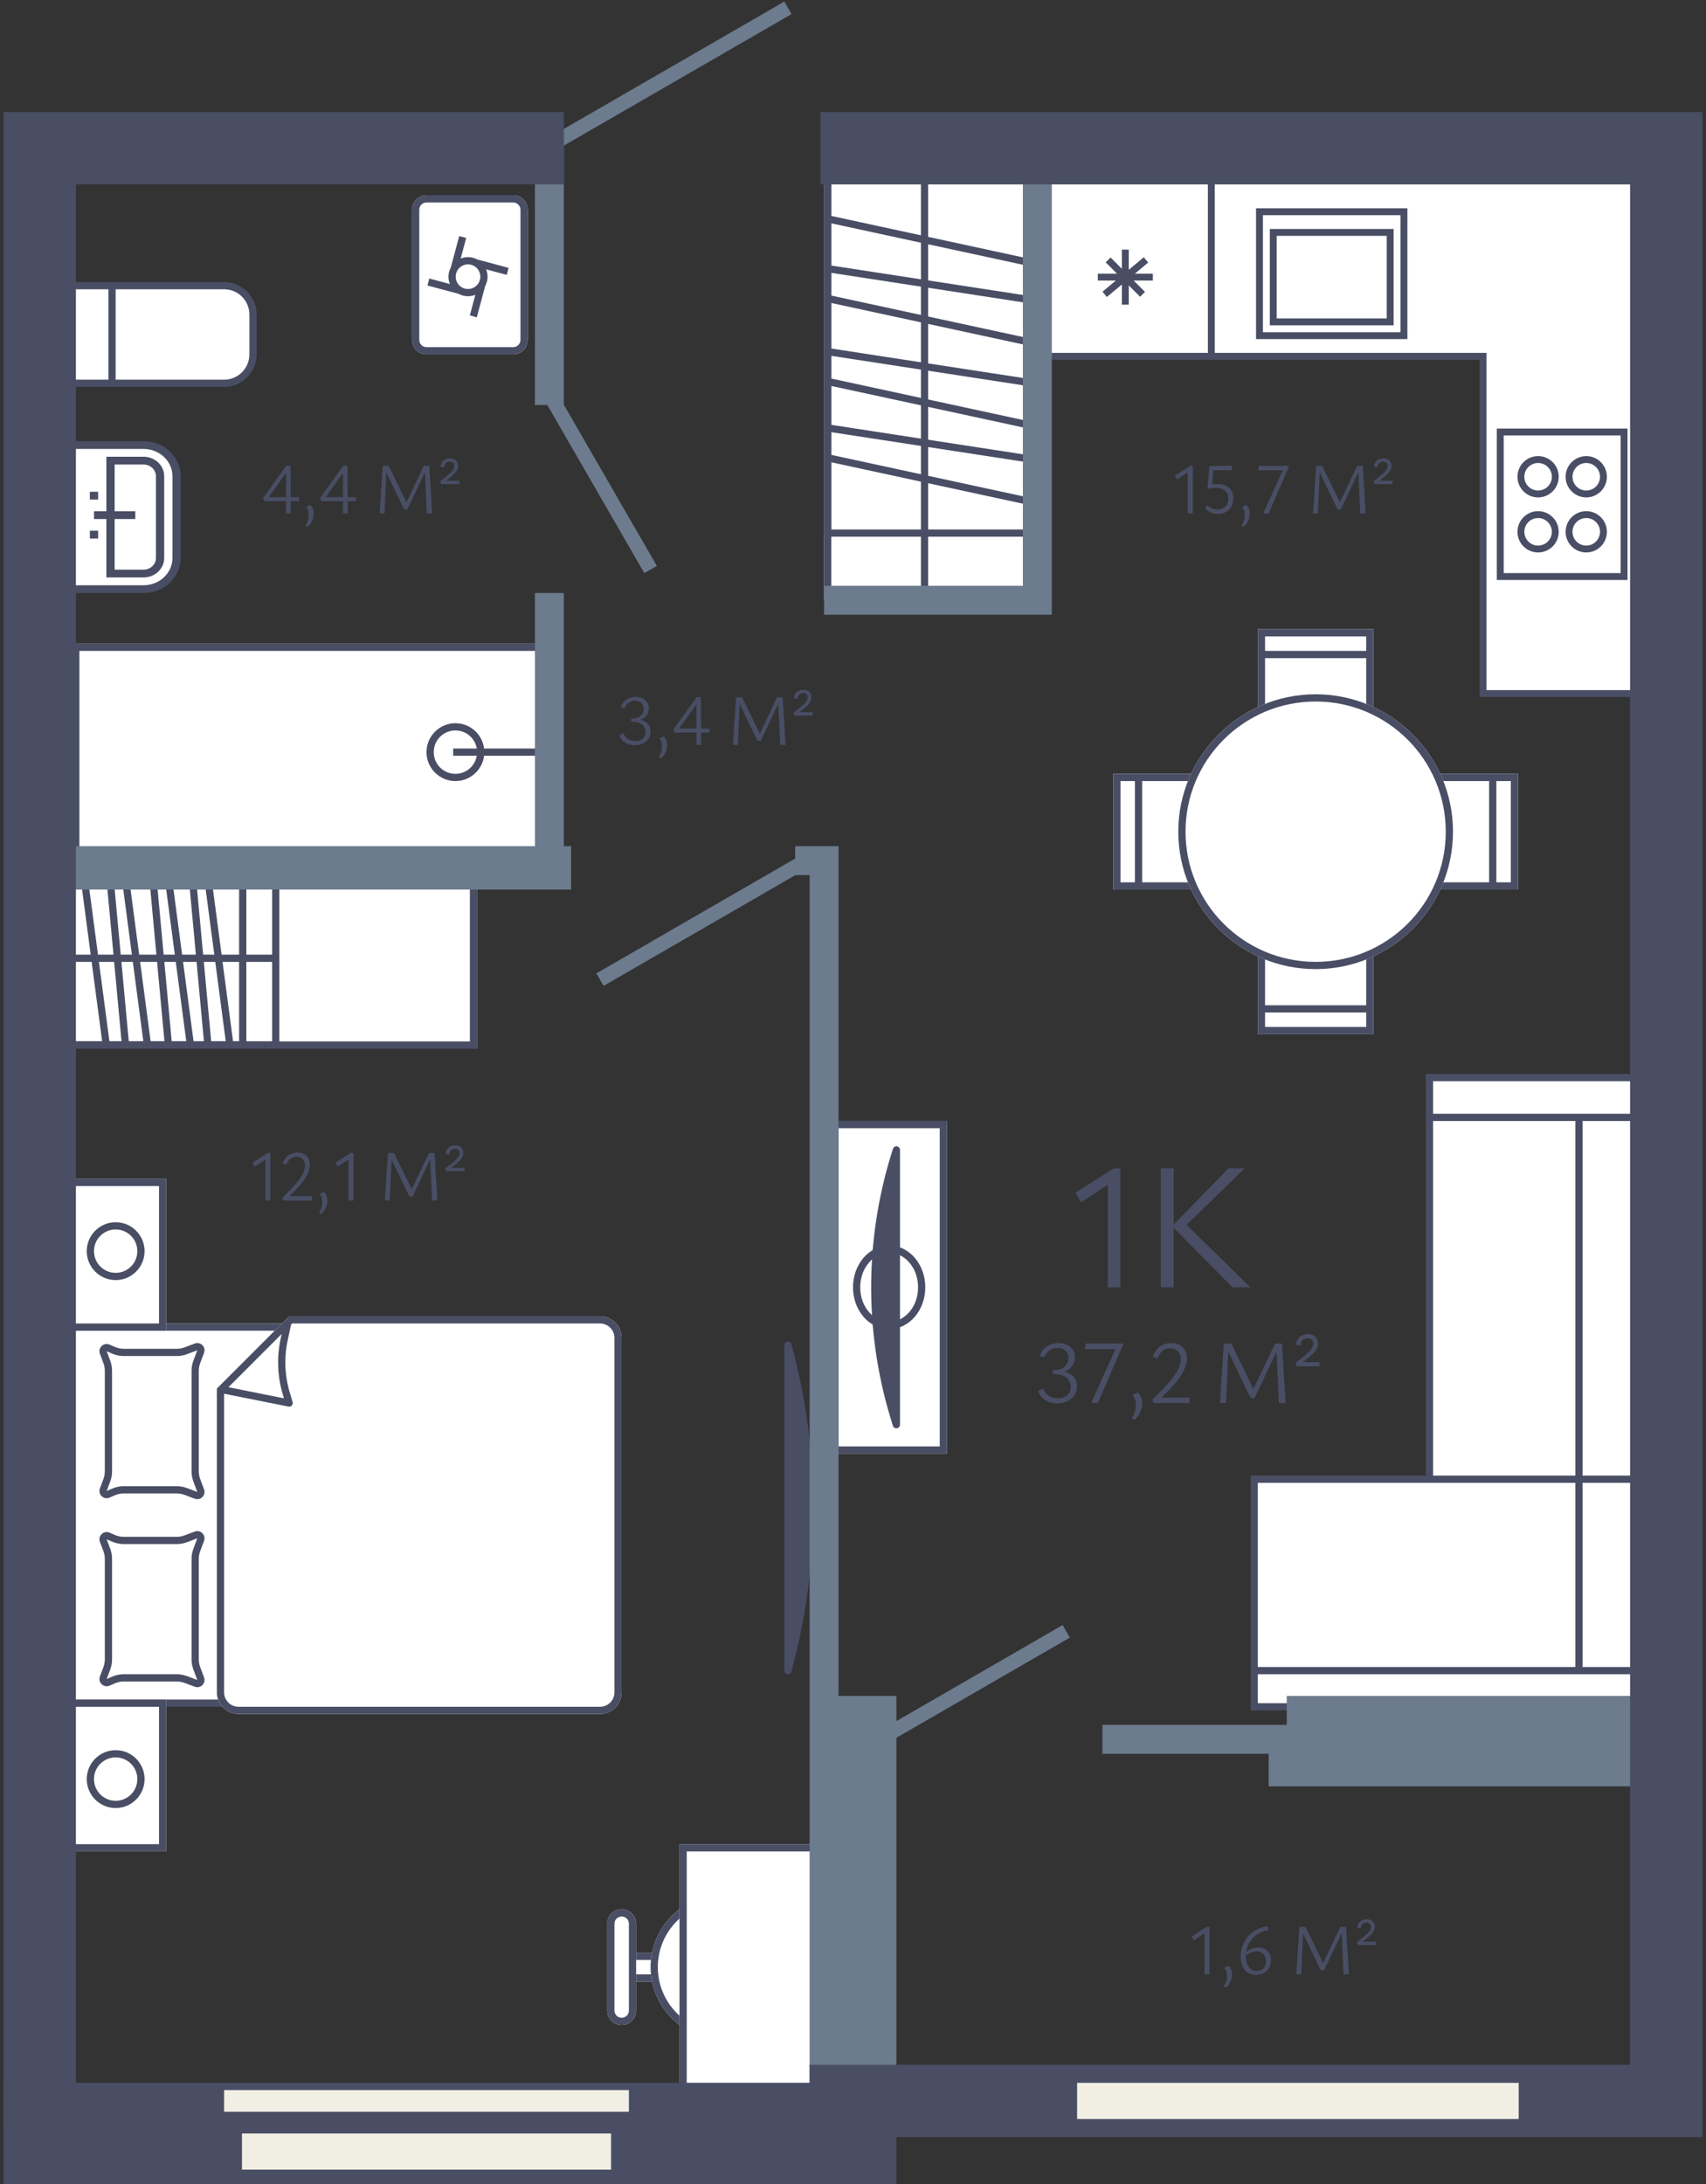 <svg width="236" height="302" viewBox="0 0 236 302" fill="none" xmlns="http://www.w3.org/2000/svg">
<rect x="0" y="0" width="236" height="302" fill="#333333" stroke="none"/>
<g id="2_2_8">
<g id="basic_furniture">
<g id="bath_stuff">
<g id="toilet">
<path id="toilet_2" d="M35 43.5L35 49C35 51.209 33.209 53 31 53L15.5 53L8.5 53L8.5 39.5L15.5 39.5L31 39.5C33.209 39.5 35 41.291 35 43.5Z" fill="white"/>
<path id="toilet (Stroke)" d="M8 53.5L8 39L31 39C33.485 39 35.5 41.015 35.5 43.5L35.5 49C35.5 51.485 33.485 53.5 31 53.5L8 53.5ZM15 40L9 40L9 52.5L15 52.5L15 40ZM34.5 43.5C34.5 41.567 32.933 40 31 40L16 40L16 52.5L31 52.5C32.933 52.5 34.5 50.933 34.5 49L34.5 43.5Z" fill="#494E65"/>
</g>
<g id="sink">
<path id="Vector 13" d="M19.858 81.462L9.573 81.462L9.573 61.539L19.858 61.539C22.383 61.539 24.43 63.468 24.43 65.847L24.43 77.154C24.43 79.534 22.383 81.462 19.858 81.462Z" fill="white"/>
<path id="Vector 13 (Stroke)" d="M19.857 80.923C22.066 80.923 23.857 79.236 23.857 77.154L23.857 65.846C23.857 63.764 22.066 62.077 19.857 62.077L10.143 62.077L10.143 80.923L19.857 80.923ZM9 82L9 61L19.857 61C22.698 61 25 63.17 25 65.846L25 77.154C25 79.83 22.698 82 19.857 82L9 82Z" fill="#494E65"/>
<path id="Vector 14" d="M19.859 63.691L15.287 63.691L15.287 79.307L19.859 79.307C21.121 79.307 22.145 78.343 22.145 77.153L22.145 65.845C22.145 64.656 21.121 63.691 19.859 63.691Z" fill="white"/>
<path id="Vector 14 (Stroke)" d="M19.858 78.768C20.805 78.768 21.572 78.044 21.572 77.152L21.572 65.845C21.572 64.953 20.805 64.229 19.858 64.229L15.858 64.229L15.858 78.768L19.858 78.768ZM14.715 79.845L14.715 63.152L19.858 63.152C21.436 63.152 22.715 64.358 22.715 65.845L22.715 77.152C22.715 78.639 21.436 79.845 19.858 79.845L14.715 79.845Z" fill="#494E65"/>
<path id="Vector 15 (Stroke)" d="M13.572 69.077L12.429 69.077L12.429 68L13.572 68L13.572 69.077ZM13.572 74.462L12.429 74.462L12.429 73.385L13.572 73.385L13.572 74.462ZM18.715 71.769L13.001 71.769L13.001 70.692L18.715 70.692L18.715 71.769Z" fill="#494E65"/>
</g>
<g id="bath">
<rect width="30" height="65" transform="translate(75 89) rotate(90)" fill="white"/>
<path id="Ellipse 1" d="M63 108C60.791 108 59 106.209 59 104C59 101.791 60.791 100 63 100C65.209 100 67 101.791 67 104C67 106.209 65.209 108 63 108Z" fill="white"/>
<path id="Ellipse 1 (Stroke)" d="M63 107C64.657 107 66 105.657 66 104C66 102.343 64.657 101 63 101C61.343 101 60 102.343 60 104L59 104C59 101.791 60.791 100 63 100C65.209 100 67 101.791 67 104C67 106.209 65.209 108 63 108C60.791 108 59 106.209 59 104L60 104C60 105.657 61.343 107 63 107Z" fill="#494E65"/>
<path id="Rectangle 75 (Stroke)" d="M75 119L10 119L10 89L75 89L75 119ZM10.985 90L10.985 118L74.015 118L74.015 104.5L62.689 104.5L62.689 103.5L74.015 103.5L74.015 90L10.985 90Z" fill="#494E65"/>
</g>
<g id="washing">
<path id="Rectangle 112" d="M71 27C72.105 27 73 27.895 73 29L73 47C73 48.105 72.105 49 71 49L59 49C57.895 49 57 48.105 57 47L57 29C57 27.895 57.895 27 59 27L71 27Z" fill="white"/>
<path id="Rectangle 112 (Stroke)" d="M58 47L57 47L57 29L58 29L58 47ZM59 48L71 48C71.552 48 72 47.552 72 47L72 29C72 28.448 71.552 28 71 28L59 28C58.448 28 58 28.448 58 29L57 29L57.011 28.796C57.113 27.787 57.964 27 59 27L71 27C72.105 27 73 27.895 73 29L73 47C73 48.105 72.105 49 71 49L59 49C57.964 49 57.113 48.213 57.011 47.204L57 47L58 47C58 47.552 58.448 48 59 48Z" fill="#494E65"/>
<path id="Ellipse 9 (Stroke)" d="M64.302 39.903C63.393 39.66 62.854 38.726 63.097 37.817C63.341 36.908 64.275 36.369 65.183 36.613C66.092 36.856 66.631 37.79 66.388 38.699C66.144 39.607 65.21 40.146 64.302 39.903ZM65.442 35.647C64.851 35.488 64.253 35.541 63.727 35.755L64.492 32.901L63.526 32.642L62.364 36.978C62.267 37.158 62.187 37.352 62.132 37.558C61.973 38.15 62.027 38.747 62.241 39.274L59.386 38.509L59.127 39.475L63.464 40.637C63.644 40.734 63.837 40.814 64.043 40.869C64.635 41.027 65.232 40.974 65.759 40.76L64.994 43.615L65.96 43.874L67.121 39.537C67.218 39.357 67.298 39.164 67.354 38.958C67.512 38.366 67.459 37.769 67.245 37.242L70.1 38.007L70.358 37.041L66.023 35.879C65.842 35.782 65.649 35.702 65.442 35.647Z" fill="#494E65"/>
</g>
</g>
<g id="kitchen">
<path id="Vector 16" d="M205.157 49.266V95.898H227.997V24.047H167.566L144.25 24.047V49.266H145.678L167.566 49.266H205.157Z" fill="white"/>
<path id="Vector 16 (Stroke)" d="M228.476 96.375V23.572H143.777V49.743H204.685V96.375H228.476ZM205.636 48.792H168.045V24.523H227.524V95.424H205.636V48.792ZM144.729 24.523H167.093V48.792H144.729V24.523Z" fill="#494E65"/>
<path id="Vector 17 (Stroke)" d="M156.149 42.125V39.467L157.717 41.034L158.053 40.697L158.39 40.361L156.822 38.794H159.481V37.843H156.988L158.834 36.305L158.529 35.939L158.225 35.573L156.149 37.304V34.512H155.198V37.17L153.631 35.602L153.295 35.939L152.958 36.275L154.525 37.843H151.867V38.794H154.36L152.515 40.332L152.819 40.697L153.123 41.063L155.198 39.335V42.125H156.149Z" fill="#494E65"/>
<g id="Group 70">
<path id="Rectangle 77 (Stroke)" d="M194.691 28.805L173.755 28.805L173.755 46.887L194.691 46.887L194.691 28.805ZM174.706 45.935L174.706 29.757L193.739 29.757L193.739 45.935L174.706 45.935Z" fill="#494E65"/>
<path id="Rectangle 78 (Stroke)" d="M192.789 31.661L175.659 31.661L175.659 44.984L192.789 44.984L192.789 31.661ZM176.61 44.032L176.61 32.612L191.837 32.612L191.837 44.032L176.61 44.032Z" fill="#494E65"/>
</g>
<g id="Group 69">
<path id="Rectangle 76 (Stroke)" d="M207.062 80.194L225.145 80.194L225.145 59.258L207.062 59.258L207.062 80.194ZM224.192 60.21L224.192 79.243L208.015 79.243L208.015 60.21L224.192 60.21Z" fill="#494E65"/>
<path id="Ellipse 2 (Stroke)" d="M212.773 67.825C211.722 67.825 210.87 66.973 210.87 65.922C210.87 64.871 211.722 64.019 212.773 64.019C213.824 64.019 214.677 64.871 214.677 65.922L215.628 65.922L215.613 65.63C215.477 64.286 214.409 63.217 213.064 63.081L212.773 63.066C211.197 63.066 209.918 64.345 209.918 65.922L209.933 66.213C210.079 67.653 211.295 68.776 212.773 68.776L213.064 68.762C214.504 68.616 215.628 67.4 215.628 65.922L214.677 65.922C214.677 66.973 213.824 67.825 212.773 67.825Z" fill="#494E65"/>
<path id="Ellipse 3 (Stroke)" d="M219.434 75.439C218.383 75.439 217.531 74.586 217.53 73.535C217.53 72.484 218.382 71.632 219.434 71.632C220.485 71.632 221.337 72.484 221.337 73.535L222.288 73.535L222.274 73.243C222.137 71.899 221.069 70.831 219.725 70.694L219.434 70.68C217.857 70.68 216.578 71.958 216.578 73.535L216.593 73.826C216.739 75.266 217.955 76.39 219.434 76.39L219.725 76.375C221.164 76.229 222.288 75.013 222.288 73.535L221.337 73.535C221.337 74.586 220.484 75.438 219.434 75.439Z" fill="#494E65"/>
<path id="Ellipse 5 (Stroke)" d="M219.434 67.825C218.383 67.825 217.531 66.973 217.53 65.922C217.53 64.871 218.382 64.019 219.434 64.019C220.485 64.019 221.337 64.871 221.337 65.922L222.288 65.922L222.274 65.63C222.137 64.286 221.069 63.217 219.725 63.081L219.434 63.066C217.857 63.066 216.578 64.345 216.578 65.922L216.593 66.213C216.739 67.653 217.955 68.776 219.434 68.776L219.725 68.762C221.164 68.616 222.288 67.4 222.288 65.922L221.337 65.922C221.337 66.973 220.484 67.825 219.434 67.825Z" fill="#494E65"/>
<path id="Ellipse 4 (Stroke)" d="M212.773 75.439C211.722 75.439 210.87 74.586 210.87 73.535C210.87 72.484 211.722 71.632 212.773 71.632C213.824 71.632 214.677 72.484 214.677 73.535L215.628 73.535L215.613 73.243C215.477 71.899 214.409 70.831 213.064 70.694L212.773 70.68C211.197 70.68 209.918 71.958 209.918 73.535L209.933 73.826C210.079 75.266 211.295 76.39 212.773 76.39L213.064 76.375C214.504 76.229 215.628 75.013 215.628 73.535L214.677 73.535C214.677 74.586 213.824 75.438 212.773 75.439Z" fill="#494E65"/>
</g>
</g>
<g id="wardrobe">
<path id="Rectangle 80" d="M114 83L127.896 83L128.5 83L143 83L143 24.002L127.896 24.002L114 24.002L114 83Z" fill="white"/>
<path id="Rectangle 80 (Stroke)" d="M143 83L143 24.002L114 24.002L114 83L143 83ZM128.396 25.002L142 25.002L142 82L128.396 82L128.396 25.002ZM115 25.002L127.396 25.002L127.396 82L115 82L115 25.002Z" fill="#494E65"/>
<path id="Rectangle 81 (Stroke)" d="M143 74.211L143 24L114 24L114 74.211L143 74.211ZM115 25L142 25L142 73.211L115 73.211L115 25Z" fill="#494E65"/>
<path id="Vector 18 (Stroke)" d="M142.527 35.808L114.687 29.79L114.477 30.768L142.316 36.785L142.527 35.808ZM142.498 40.941L114.658 36.666L114.506 37.655L142.346 41.93L142.498 40.941ZM142.527 46.82L114.687 40.803L114.477 41.78L142.316 47.798L142.527 46.82ZM142.498 52.415L114.658 48.14L114.506 49.128L142.346 53.403L142.498 52.415ZM142.527 58.294L114.687 52.276L114.477 53.254L142.316 59.272L142.527 58.294ZM142.498 62.968L114.658 58.693L114.506 59.682L142.346 63.956L142.498 62.968ZM142.527 68.847L114.687 62.83L114.477 63.808L142.316 69.824L142.527 68.847Z" fill="#494E65"/>
</g>
</g>
<g id="furniture">
<g id="table">
<path id="Rectangle 93" d="M190 143L174 143L174 139.5L174 127L190 127L190 139.5L190 143Z" fill="white"/>
<path id="Rectangle 93 (Stroke)" d="M174 143L174 127L190 127L190 143L174 143ZM189 128L175 128L175 139L189 139L189 128ZM189 140L175 140L175 142L189 142L189 140Z" fill="#494E65"/>
<path id="Rectangle 94" d="M174 87H190V90.5V103H174V90.5V87Z" fill="white"/>
<path id="Rectangle 94 (Stroke)" d="M190 87V103H174V87H190ZM175 102H189V91H175V102ZM175 90H189V88H175V90Z" fill="#494E65"/>
<path id="Rectangle 95" d="M154 123L154 107L157.5 107L170 107L170 123L157.5 123L154 123Z" fill="white"/>
<path id="Rectangle 95 (Stroke)" d="M154 107L170 107L170 123L154 123L154 107ZM169 122L169 108L158 108L158 122L169 122ZM157 122L157 108L155 108L155 122L157 122Z" fill="#494E65"/>
<path id="Rectangle 96" d="M210 107L210 123L206.5 123L194 123L194 107L206.5 107L210 107Z" fill="white"/>
<path id="Rectangle 96 (Stroke)" d="M210 123L194 123L194 107L210 107L210 123ZM195 108L195 122L206 122L206 108L195 108ZM207 108L207 122L209 122L209 108L207 108Z" fill="#494E65"/>
<path id="Ellipse 6" d="M163 115C163 104.507 171.507 96 182 96C192.493 96 201 104.507 201 115C201 125.493 192.493 134 182 134C171.507 134 163 125.493 163 115Z" fill="white"/>
<path id="Ellipse 6 (Stroke)" d="M164 115C164 124.941 172.059 133 182 133C191.941 133 200 124.941 200 115C200 105.059 191.941 97 182 97L182 96C192.493 96 201 104.507 201 115C201 125.493 192.493 134 182 134C171.507 134 163 125.493 163 115C163 104.507 171.507 96 182 96L182 97C172.059 97 164 105.059 164 115Z" fill="#494E65"/>
</g>
<g id="sofa">
<path d="M173.5 236L226.999 236L226.999 231L226.999 204.532L197.743 204.532L173.5 204.532L173.5 231L173.5 236Z" fill="white"/>
<path d="M226.999 204.532L197.743 204.532L197.743 154.5L197.743 149L226.999 149L226.999 154.5L226.999 204.532Z" fill="white"/>
</g>
<path id="sofa (Stroke)" d="M227.499 236.5L227.499 148.5L197.243 148.5L197.243 204.032L173 204.032L173 236.5L227.499 236.5ZM198.243 149.5L226.499 149.5L226.499 154L198.243 154L198.243 149.5ZM218.927 155L226.499 155L226.499 204.032L218.927 204.032L218.927 155ZM198.243 155L217.927 155L217.927 204.032L198.243 204.032L198.243 155ZM174 205.032L217.927 205.032L217.927 230.5L174 230.5L174 205.032ZM218.927 205.032L226.499 205.032L226.499 230.5L218.927 230.5L218.927 205.032ZM174 231.5L226.499 231.5L226.499 235.5L174 235.5L174 231.5Z" fill="#494E65"/>
<path id="TV" d="M108.997 231L109.236 230.085V230.085C110.995 223.347 108.997 224.036 108.997 231V231Z" fill="white"/>
<path id="TV (Stroke)" d="M109.48 185.868C113.434 200.374 113.517 215.663 109.72 230.212L109.481 231.126C109.417 231.369 109.183 231.528 108.934 231.496C108.684 231.464 108.497 231.251 108.497 231L108.497 186C108.497 185.749 108.683 185.538 108.931 185.504C109.179 185.471 109.414 185.626 109.48 185.868Z" fill="#494E65"/>
<g id="bed_group">
<g id="bed">
<path id="Rectangle 106" d="M85 183L85 236L9 236L9 183L85 183Z" fill="white"/>
<path id="Rectangle 106 (Stroke)" d="M85 236L9 236L9 183L85 183L85 236ZM10 184L10 235L84 235L84 184L10 184Z" fill="#494E65"/>
<path id="pillow" d="M26.94 185.773C27.743 185.471 28.529 186.257 28.227 187.06L27.691 188.491C27.564 188.828 27.5 189.185 27.5 189.544L27.5 203.456C27.5 203.816 27.564 204.173 27.691 204.51L28.227 205.941C28.529 206.744 27.744 207.529 26.94 207.228L25.509 206.691C25.172 206.565 24.815 206.5 24.456 206.5L17.115 206.5C16.709 206.5 16.307 206.583 15.933 206.743L15.152 207.078C14.343 207.425 13.513 206.632 13.822 205.808L14.309 204.51C14.435 204.173 14.499 203.816 14.499 203.456L14.499 189.544C14.499 189.185 14.435 188.828 14.309 188.491L13.822 187.193C13.513 186.369 14.343 185.576 15.152 185.923L15.934 186.258C16.307 186.418 16.709 186.5 17.115 186.5L24.456 186.5C24.816 186.5 25.172 186.436 25.509 186.309L26.94 185.773Z" fill="white"/>
<path id="pillow (Stroke)" d="M17.115 205.5L24.456 205.5C24.935 205.5 25.411 205.587 25.86 205.755L27.291 206.291L26.755 204.861C26.586 204.412 26.5 203.936 26.5 203.456L26.5 189.544C26.5 189.065 26.586 188.589 26.755 188.14L27.291 186.709L25.86 187.245C25.411 187.414 24.935 187.5 24.456 187.5L17.116 187.5C16.574 187.5 16.038 187.391 15.54 187.177L14.758 186.842L15.245 188.14C15.413 188.589 15.5 189.065 15.5 189.544L14.5 189.544C14.5 189.185 14.434 188.827 14.308 188.491L13.822 187.193L13.777 187.039C13.627 186.325 14.294 185.688 15.001 185.87L15.152 185.923L15.933 186.258C16.307 186.418 16.709 186.5 17.116 186.5L24.456 186.5C24.815 186.5 25.172 186.435 25.509 186.309L26.94 185.773C27.744 185.472 28.528 186.256 28.227 187.06L27.691 188.491C27.565 188.827 27.5 189.185 27.5 189.544L27.5 203.456C27.5 203.726 27.536 203.994 27.607 204.253L27.691 204.51L28.227 205.941C28.528 206.744 27.744 207.529 26.94 207.228L25.509 206.692L25.253 206.608C24.993 206.536 24.725 206.5 24.456 206.5L17.115 206.5L16.963 206.504C16.609 206.522 16.26 206.602 15.933 206.743L15.152 207.078C14.393 207.403 13.616 206.726 13.777 205.961L13.822 205.808L14.308 204.51C14.403 204.257 14.464 203.993 14.488 203.725L14.5 203.456L15.5 203.456C15.5 203.936 15.413 204.412 15.245 204.861L14.758 206.159L15.54 205.824C16.037 205.61 16.573 205.5 17.115 205.5ZM15.5 203.456L14.5 203.456L14.5 189.544L15.5 189.544L15.5 203.456Z" fill="#494E65"/>
<path id="pillow_2" d="M26.94 211.773C27.743 211.471 28.529 212.257 28.227 213.06L27.691 214.491C27.564 214.828 27.5 215.185 27.5 215.544L27.5 229.456C27.5 229.816 27.564 230.173 27.691 230.51L28.227 231.941C28.529 232.744 27.744 233.529 26.94 233.228L25.509 232.691C25.172 232.565 24.815 232.5 24.456 232.5L17.115 232.5C16.709 232.5 16.307 232.583 15.933 232.743L15.152 233.078C14.343 233.425 13.513 232.632 13.822 231.808L14.309 230.51C14.435 230.173 14.499 229.816 14.499 229.456L14.499 215.544C14.499 215.185 14.435 214.828 14.309 214.491L13.822 213.193C13.513 212.369 14.343 211.576 15.152 211.923L15.934 212.258C16.307 212.418 16.709 212.5 17.115 212.5L24.456 212.5C24.816 212.5 25.172 212.436 25.509 212.309L26.94 211.773Z" fill="white"/>
<path id="pillow (Stroke)_2" d="M17.115 231.5L24.456 231.5C24.935 231.5 25.411 231.587 25.86 231.755L27.291 232.291L26.755 230.861C26.586 230.412 26.5 229.936 26.5 229.456L26.5 215.544C26.5 215.065 26.586 214.589 26.755 214.14L27.291 212.709L25.86 213.245C25.411 213.414 24.935 213.5 24.456 213.5L17.116 213.5C16.574 213.5 16.038 213.391 15.54 213.177L14.758 212.842L15.245 214.14C15.413 214.589 15.5 215.065 15.5 215.544L14.5 215.544C14.5 215.185 14.434 214.827 14.308 214.491L13.822 213.193L13.777 213.039C13.627 212.325 14.294 211.688 15.001 211.87L15.152 211.923L15.933 212.258C16.307 212.418 16.709 212.5 17.116 212.5L24.456 212.5C24.815 212.5 25.172 212.435 25.509 212.309L26.94 211.773C27.744 211.472 28.528 212.256 28.227 213.06L27.691 214.491C27.565 214.827 27.5 215.185 27.5 215.544L27.5 229.456C27.5 229.726 27.536 229.994 27.607 230.253L27.691 230.51L28.227 231.941C28.528 232.744 27.744 233.529 26.94 233.228L25.509 232.692L25.253 232.608C24.993 232.536 24.725 232.5 24.456 232.5L17.115 232.5L16.963 232.504C16.609 232.522 16.26 232.602 15.933 232.743L15.152 233.078C14.393 233.403 13.616 232.726 13.777 231.961L13.822 231.808L14.308 230.51C14.403 230.257 14.464 229.993 14.488 229.725L14.5 229.456L15.5 229.456C15.5 229.936 15.413 230.412 15.245 230.861L14.758 232.159L15.54 231.824C16.037 231.61 16.573 231.5 17.115 231.5ZM15.5 229.456L14.5 229.456L14.5 215.544L15.5 215.544L15.5 229.456Z" fill="#494E65"/>
<path id="Rectangle 109" d="M83 182C84.657 182 86 183.343 86 185L86 234C86 235.657 84.657 237 83 237L33 237C31.343 237 30 235.657 30 234L30 192L40 182L83 182Z" fill="white"/>
<path id="Rectangle 109 (Stroke)" d="M33 236L83 236C84.105 236 85 235.105 85 234L85 185C85 183.895 84.105 183 83 183L40.414 183L40.266 183.148L39.796 185.34C39.284 187.727 39.383 190.206 40.085 192.545L40.478 193.856C40.529 194.025 40.488 194.207 40.37 194.337C40.252 194.467 40.074 194.524 39.902 194.49L31 192.71L31 234L30 234L30 192L40 182L83 182C84.657 182 86 183.343 86 185L86 234L85.996 234.154C85.916 235.739 84.605 237 83 237L33 237C31.395 237 30.084 235.739 30.004 234.154L30 234L31 234C31 235.105 31.895 236 33 236ZM39.128 192.832C38.378 190.332 38.271 187.682 38.818 185.13L38.964 184.45L31.604 191.811L39.283 193.347L39.128 192.832Z" fill="#494E65"/>
</g>
<g id="bedside">
<path id="Rectangle 110" d="M23 163L23 184L9 184L9 163L23 163Z" fill="white"/>
<path id="Rectangle 110 (Stroke)" d="M23 184L9 184L9 163L23 163L23 184ZM10 164L10 183L22 183L22 164L10 164Z" fill="#494E65"/>
<path id="Ellipse 8" d="M16 177C13.791 177 12 175.209 12 173C12 170.791 13.791 169 16 169C18.209 169 20 170.791 20 173C20 175.209 18.209 177 16 177Z" fill="white"/>
<path id="Ellipse 8 (Stroke)" d="M16 176C17.657 176 19 174.657 19 173C19 171.343 17.657 170 16 170C14.343 170 13 171.343 13 173L12 173C12 170.791 13.791 169 16 169C18.209 169 20 170.791 20 173C20 175.209 18.209 177 16 177C13.791 177 12 175.209 12 173L13 173C13 174.657 14.343 176 16 176Z" fill="#494E65"/>
</g>
<g id="bedside_2">
<path id="Rectangle 110_2" d="M23 256L23 235L9 235L9 256L23 256Z" fill="white"/>
<path id="Rectangle 110 (Stroke)_2" d="M23 235L9 235L9 256L23 256L23 235ZM10 255L10 236L22 236L22 255L10 255Z" fill="#494E65"/>
<path id="Ellipse 8_2" d="M16 242C13.791 242 12 243.791 12 246C12 248.209 13.791 250 16 250C18.209 250 20 248.209 20 246C20 243.791 18.209 242 16 242Z" fill="white"/>
<path id="Ellipse 8 (Stroke)_2" d="M16 243C17.657 243 19 244.343 19 246C19 247.657 17.657 249 16 249C14.343 249 13 247.657 13 246L12 246C12 248.209 13.791 250 16 250C18.209 250 20 248.209 20 246C20 243.791 18.209 242 16 242C13.791 242 12 243.791 12 246L13 246C13 244.343 14.343 243 16 243Z" fill="#494E65"/>
</g>
</g>
<g id="wardrobe_2">
<path id="Rectangle 79" d="M66.004 121L66.004 145L9.006 145L9.006 121L66.004 121Z" fill="white"/>
<path id="Rectangle 79 (Stroke)" d="M66.004 145L9.006 145L9.006 121L66.004 121L66.004 145ZM10.006 122L10.006 144L65.004 144L65.004 122L10.006 122Z" fill="#494E65"/>
<path id="Rectangle 80 (Stroke)_2" d="M38.645 145L9.006 145L9.006 121L38.645 121L38.645 145ZM10.006 133L10.006 144L37.645 144L37.645 133L10.006 133ZM10.006 122L10.006 132L37.645 132L37.645 122L10.006 122Z" fill="#494E65"/>
<path id="Rectangle 81 (Stroke)_2" d="M34.078 145L8.999 145L8.999 121L34.078 121L34.078 145ZM9.999 122L9.999 144L33.078 144L33.078 122L9.999 122Z" fill="#494E65"/>
<path id="Vector 18 (Stroke)_2" d="M14.206 144.564L11.166 121.564L12.157 121.434L15.197 144.434L14.206 144.564ZM16.863 144.545L14.726 121.545L15.721 121.453L17.859 144.453L16.863 144.545ZM19.905 144.564L16.865 121.564L17.856 121.434L20.896 144.434L19.905 144.564ZM22.802 144.545L20.663 121.545L21.659 121.453L23.797 144.453L22.802 144.545ZM25.844 144.564L22.804 121.564L23.795 121.434L26.835 144.434L25.844 144.564ZM28.263 144.545L26.125 121.545L27.121 121.453L29.259 144.453L28.263 144.545ZM31.305 144.564L28.266 121.564L29.257 121.434L32.297 144.434L31.305 144.564Z" fill="#494E65"/>
</g>
<g id="TV_2">
<path id="Rectangle 105" d="M115 201L115 155L131 155L131 201L115 201Z" fill="white"/>
<path id="Rectangle 105 (Stroke)" d="M115 155L131 155L131 201L115 201L115 155ZM130 200L130 156L116 156L116 200L130 200Z" fill="#494E65"/>
<g id="Group 75">
<path id="Ellipse 7" d="M123 172.216C125.761 172.216 128 174.805 128 177.999C128 181.192 125.761 183.781 123 183.781C120.239 183.781 118 181.192 118 177.999C118 174.805 120.239 172.216 123 172.216Z" fill="white"/>
<path id="Ellipse 7 (Stroke)" d="M123 173.216C120.922 173.216 119 175.216 119 177.999C119 180.782 120.923 182.781 123 182.781C125.077 182.781 127 180.782 127 177.999L128 177.999C128 181.193 125.761 183.781 123 183.781C120.239 183.781 118 181.193 118 177.999C118 174.806 120.239 172.216 123 172.216L123.257 172.224C125.899 172.378 128 174.905 128 177.999L127 177.999C127 175.216 125.078 173.216 123 173.216Z" fill="#494E65"/>
<path id="Vector 24" d="M124.001 159L123.768 159.753V159.753C121.764 166.238 124.001 165.788 124.001 159V159Z" fill="white"/>
<path id="Vector 24 (Stroke)" d="M123.526 197.153C119.589 184.959 119.507 171.847 123.29 159.604L123.524 158.852C123.597 158.616 123.831 158.469 124.075 158.506C124.32 158.543 124.501 158.753 124.501 159L124.501 197C124.501 197.246 124.322 197.456 124.078 197.494C123.835 197.532 123.601 197.387 123.526 197.153Z" fill="#494E65"/>
</g>
</g>
<g id="chair-with-table">
<g id="chair">
<path id="Rectangle 104" d="M86 274L86 270L94 270L94 274L86 274Z" fill="white"/>
<path id="Rectangle 104 (Stroke)" d="M86 270L94 270L94 274L86 274L86 270ZM93 273L93 271L87 271L87 273L93 273Z" fill="#494E65"/>
<path id="Rectangle 102" d="M100 282C94.477 282 90 277.523 90 272V272C90 266.477 94.477 262 100 262V262C105.523 262 110 266.477 110 272V272C110 277.523 105.523 282 100 282V282Z" fill="white"/>
<path id="Rectangle 102 (Stroke)" d="M100 263C95.029 263 91 267.029 91 272C91 276.971 95.029 281 100 281C104.971 281 109 276.971 109 272L110 272C110 277.523 105.523 282 100 282C94.477 282 90 277.523 90 272C90 266.477 94.477 262 100 262C105.523 262 110 266.477 110 272L109 272C109 267.029 104.971 263 100 263Z" fill="#494E65"/>
<path id="Rectangle 103" d="M86 280C84.895 280 84 279.105 84 278L84 266C84 264.895 84.895 264 86 264V264C87.105 264 88 264.895 88 266L88 278C88 279.105 87.105 280 86 280V280Z" fill="white"/>
<path id="Rectangle 103 (Stroke)" d="M87 266L88 266L88 278L87 278L87 266ZM86 265C85.448 265 85 265.448 85 266L85 278C85 278.552 85.448 279 86 279C86.552 279 87 278.552 87 278L88 278C88 279.105 87.105 280 86 280C84.895 280 84 279.105 84 278L84 266C84 264.895 84.895 264 86 264C87.105 264 88 264.895 88 266L87 266C87 265.448 86.552 265 86 265Z" fill="#494E65"/>
</g>
<path id="Rectangle 101" d="M94 289L94 255L114 255L114 289L94 289Z" fill="white"/>
<path id="Rectangle 101 (Stroke)" d="M94 255L114 255L114 289L94 289L94 255ZM113 288L113 256L95 256L95 288L113 288Z" fill="#494E65"/>
</g>
</g>
<g id="info+">
<g id="15,7 &#208;&#156;2">
<path id="Vector" d="M190.016 66.559C190.376 66.266 190.702 66.002 190.996 65.769C191.296 65.536 191.532 65.309 191.706 65.089C191.886 64.869 191.976 64.649 191.976 64.429C191.976 64.242 191.912 64.096 191.786 63.989C191.666 63.882 191.519 63.829 191.346 63.829C191.132 63.829 190.949 63.899 190.796 64.039C190.649 64.179 190.576 64.362 190.576 64.589L190.076 64.589C190.076 64.336 190.132 64.119 190.246 63.939C190.359 63.759 190.512 63.622 190.706 63.529C190.906 63.429 191.126 63.379 191.366 63.379C191.712 63.379 191.986 63.476 192.186 63.669C192.392 63.862 192.496 64.109 192.496 64.409C192.496 64.682 192.409 64.939 192.236 65.179C192.062 65.412 191.826 65.656 191.526 65.909C191.226 66.156 190.876 66.432 190.476 66.739L190.656 66.479L192.666 66.479L192.666 66.939L190.136 66.939L190.016 66.559Z" fill="#494E65"/>
<path id="Vector_2" d="M188.167 71L187.887 64.76L188.227 64.64L185.477 70.44L185.027 70.44L182.377 64.93L182.387 64.42L182.907 64.42L185.467 69.7L185.237 69.7L187.737 64.42L188.517 64.42L188.907 71L188.167 71ZM181.637 71L182.067 64.42L182.607 64.42L182.317 71L181.637 71Z" fill="#494E65"/>
<path id="Vector_3" d="M175.5 71L174.75 71L177.54 64.83L177.89 65.04L174.07 65.04L174.13 64.42L178.34 64.42L175.5 71Z" fill="#494E65"/>
<path id="Vector_4" d="M172.037 72.84L171.727 72.66C171.88 72.46 171.993 72.237 172.067 71.99C172.147 71.744 172.187 71.497 172.187 71.25C172.187 70.997 172.153 70.774 172.087 70.58C172.02 70.387 171.92 70.237 171.787 70.13L172.387 69.82C172.567 69.967 172.693 70.14 172.767 70.34C172.847 70.54 172.887 70.757 172.887 70.99C172.887 71.23 172.853 71.464 172.787 71.69C172.72 71.924 172.623 72.137 172.497 72.33C172.37 72.53 172.217 72.7 172.037 72.84Z" fill="#494E65"/>
<path id="Vector_5" d="M167.037 67.599L167.297 64.449L170.407 64.389L170.407 65.019L167.457 65.019L167.877 64.719L167.657 67.299L167.037 67.599ZM167.027 69.889C167.214 70.075 167.427 70.215 167.667 70.309C167.907 70.402 168.16 70.449 168.427 70.449C168.887 70.449 169.25 70.312 169.517 70.039C169.79 69.765 169.927 69.409 169.927 68.969C169.927 68.489 169.777 68.115 169.477 67.849C169.177 67.582 168.757 67.449 168.217 67.449C168.117 67.449 167.994 67.455 167.847 67.469C167.7 67.482 167.554 67.499 167.407 67.519C167.26 67.539 167.137 67.565 167.037 67.599L167.217 67.059C167.364 67.019 167.55 66.989 167.777 66.969C168.004 66.942 168.224 66.929 168.437 66.929C169.124 66.929 169.657 67.105 170.037 67.459C170.417 67.805 170.607 68.289 170.607 68.909C170.607 69.335 170.517 69.712 170.337 70.039C170.164 70.359 169.917 70.609 169.597 70.789C169.284 70.969 168.914 71.059 168.487 71.059C168.134 71.059 167.807 70.995 167.507 70.869C167.214 70.742 166.947 70.562 166.707 70.329L167.027 69.889Z" fill="#494E65"/>
<path id="Vector_6" d="M164.31 71L164.31 65L164.83 64.98L162.83 66.3L162.52 65.77L164.64 64.42L165 64.42L165 71L164.31 71Z" fill="#494E65"/>
</g>
<g id="1,6 &#208;&#156;2">
<path id="Vector_7" d="M187.707 268.559C188.067 268.266 188.394 268.002 188.687 267.769C188.987 267.536 189.224 267.309 189.397 267.089C189.577 266.869 189.667 266.649 189.667 266.429C189.667 266.242 189.604 266.096 189.477 265.989C189.357 265.882 189.21 265.829 189.037 265.829C188.824 265.829 188.64 265.899 188.487 266.039C188.34 266.179 188.267 266.362 188.267 266.589L187.767 266.589C187.767 266.336 187.824 266.119 187.937 265.939C188.05 265.759 188.204 265.622 188.397 265.529C188.597 265.429 188.817 265.379 189.057 265.379C189.404 265.379 189.677 265.476 189.877 265.669C190.084 265.862 190.187 266.109 190.187 266.409C190.187 266.682 190.1 266.939 189.927 267.179C189.754 267.412 189.517 267.656 189.217 267.909C188.917 268.156 188.567 268.432 188.167 268.739L188.347 268.479L190.357 268.479L190.357 268.939L187.827 268.939L187.707 268.559Z" fill="#494E65"/>
<path id="Vector_8" d="M185.854 273L185.574 266.76L185.914 266.64L183.164 272.44L182.714 272.44L180.064 266.93L180.074 266.42L180.594 266.42L183.154 271.7L182.924 271.7L185.424 266.42L186.204 266.42L186.594 273L185.854 273ZM179.324 273L179.754 266.42L180.294 266.42L180.004 273L179.324 273Z" fill="#494E65"/>
<path id="Vector_9" d="M174.099 269.3C174.492 269.3 174.816 269.38 175.069 269.54C175.322 269.7 175.512 269.913 175.639 270.18C175.766 270.447 175.829 270.743 175.829 271.07C175.829 271.457 175.739 271.8 175.559 272.1C175.386 272.4 175.142 272.637 174.829 272.81C174.522 272.977 174.162 273.06 173.749 273.06C173.302 273.06 172.919 272.957 172.599 272.75C172.286 272.543 172.046 272.253 171.879 271.88C171.712 271.5 171.629 271.06 171.629 270.56C171.629 270.113 171.689 269.69 171.809 269.29C171.936 268.89 172.109 268.52 172.329 268.18C172.556 267.84 172.822 267.543 173.129 267.29C173.442 267.03 173.789 266.82 174.169 266.66C174.549 266.493 174.952 266.387 175.379 266.34L175.499 266.9C175.052 266.953 174.636 267.077 174.249 267.27C173.869 267.463 173.536 267.72 173.249 268.04C172.962 268.353 172.739 268.717 172.579 269.13C172.419 269.543 172.339 269.993 172.339 270.48C172.339 270.88 172.399 271.237 172.519 271.55C172.639 271.857 172.809 272.097 173.029 272.27C173.256 272.443 173.529 272.53 173.849 272.53C174.229 272.53 174.536 272.413 174.769 272.18C175.002 271.94 175.119 271.613 175.119 271.2C175.119 270.933 175.069 270.7 174.969 270.5C174.876 270.293 174.732 270.13 174.539 270.01C174.346 269.883 174.102 269.82 173.809 269.82C173.502 269.82 173.189 269.897 172.869 270.05C172.549 270.203 172.289 270.42 172.089 270.7L171.929 270.38C172.089 270.173 172.276 269.99 172.489 269.83C172.709 269.67 172.952 269.543 173.219 269.45C173.492 269.35 173.786 269.3 174.099 269.3Z" fill="#494E65"/>
<path id="Vector_10" d="M169.58 274.838L169.27 274.658C169.423 274.458 169.536 274.235 169.61 273.988C169.69 273.742 169.73 273.495 169.73 273.248C169.73 272.995 169.696 272.772 169.63 272.578C169.563 272.385 169.463 272.235 169.33 272.128L169.93 271.818C170.11 271.965 170.236 272.138 170.31 272.338C170.39 272.538 170.43 272.755 170.43 272.988C170.43 273.228 170.396 273.462 170.33 273.688C170.263 273.922 170.166 274.135 170.04 274.328C169.913 274.528 169.76 274.698 169.58 274.838Z" fill="#494E65"/>
<path id="Vector_11" d="M166.622 273L166.622 267L167.142 266.98L165.142 268.3L164.832 267.77L166.952 266.42L167.312 266.42L167.312 273L166.622 273Z" fill="#494E65"/>
</g>
<g id="12,1 &#208;&#156;2">
<path id="Vector_12" d="M61.617 161.559C61.977 161.266 62.304 161.002 62.597 160.769C62.897 160.536 63.134 160.309 63.307 160.089C63.487 159.869 63.577 159.649 63.577 159.429C63.577 159.242 63.514 159.096 63.387 158.989C63.267 158.882 63.12 158.829 62.947 158.829C62.734 158.829 62.55 158.899 62.397 159.039C62.251 159.179 62.177 159.362 62.177 159.589L61.677 159.589C61.677 159.336 61.734 159.119 61.847 158.939C61.961 158.759 62.114 158.622 62.307 158.529C62.507 158.429 62.727 158.379 62.967 158.379C63.314 158.379 63.587 158.476 63.787 158.669C63.994 158.862 64.097 159.109 64.097 159.409C64.097 159.682 64.01 159.939 63.837 160.179C63.664 160.412 63.427 160.656 63.127 160.909C62.827 161.156 62.477 161.432 62.077 161.739L62.257 161.479L64.267 161.479L64.267 161.939L61.737 161.939L61.617 161.559Z" fill="#494E65"/>
<path id="Vector_13" d="M59.768 166L59.488 159.76L59.828 159.64L57.078 165.44L56.628 165.44L53.978 159.93L53.988 159.42L54.508 159.42L57.068 164.7L56.838 164.7L59.338 159.42L60.118 159.42L60.508 166L59.768 166ZM53.238 166L53.668 159.42L54.208 159.42L53.918 166L53.238 166Z" fill="#494E65"/>
<path id="Vector_14" d="M48.2 166L48.2 160L48.72 159.98L46.72 161.3L46.41 160.77L48.53 159.42L48.89 159.42L48.89 166L48.2 166Z" fill="#494E65"/>
<path id="Vector_15" d="M44.435 167.84L44.125 167.66C44.278 167.46 44.392 167.237 44.465 166.99C44.545 166.744 44.585 166.497 44.585 166.25C44.585 165.997 44.552 165.774 44.485 165.58C44.418 165.387 44.318 165.237 44.185 165.13L44.785 164.82C44.965 164.967 45.092 165.14 45.165 165.34C45.245 165.54 45.285 165.757 45.285 165.99C45.285 166.23 45.252 166.464 45.185 166.69C45.118 166.924 45.022 167.137 44.895 167.33C44.768 167.53 44.615 167.7 44.435 167.84Z" fill="#494E65"/>
<path id="Vector_16" d="M39.047 165.629C39.527 165.156 39.96 164.716 40.347 164.309C40.74 163.896 41.07 163.509 41.337 163.149C41.61 162.789 41.82 162.446 41.967 162.119C42.114 161.793 42.187 161.479 42.187 161.179C42.187 160.806 42.08 160.506 41.867 160.279C41.66 160.053 41.373 159.939 41.007 159.939C40.733 159.939 40.47 160.026 40.217 160.199C39.97 160.366 39.77 160.656 39.617 161.069L39.097 160.839C39.324 160.293 39.617 159.909 39.977 159.689C40.343 159.469 40.733 159.359 41.147 159.359C41.52 159.359 41.834 159.436 42.087 159.589C42.347 159.736 42.54 159.939 42.667 160.199C42.8 160.453 42.867 160.739 42.867 161.059C42.867 161.506 42.74 161.976 42.487 162.469C42.233 162.956 41.873 163.466 41.407 163.999C40.94 164.526 40.39 165.086 39.757 165.679L39.837 165.399L43.147 165.399L43.147 165.999L39.167 165.999L39.047 165.629Z" fill="#494E65"/>
<path id="Vector_17" d="M36.708 166L36.708 160L37.228 159.98L35.228 161.3L34.918 160.77L37.038 159.42L37.398 159.42L37.398 166L36.708 166Z" fill="#494E65"/>
</g>
<g id="3,4 &#208;&#156;2">
<path id="Vector_18" d="M109.777 98.559C110.137 98.266 110.464 98.002 110.757 97.769C111.057 97.536 111.294 97.309 111.467 97.089C111.647 96.869 111.737 96.649 111.737 96.429C111.737 96.242 111.674 96.096 111.547 95.989C111.427 95.882 111.281 95.829 111.107 95.829C110.894 95.829 110.711 95.899 110.557 96.039C110.411 96.179 110.337 96.362 110.337 96.589L109.837 96.589C109.837 96.336 109.894 96.119 110.007 95.939C110.121 95.759 110.274 95.622 110.467 95.529C110.667 95.429 110.887 95.379 111.127 95.379C111.474 95.379 111.747 95.476 111.947 95.669C112.154 95.862 112.257 96.109 112.257 96.409C112.257 96.682 112.171 96.939 111.997 97.179C111.824 97.412 111.587 97.656 111.287 97.909C110.987 98.156 110.637 98.432 110.237 98.739L110.417 98.479L112.427 98.479L112.427 98.939L109.897 98.939L109.777 98.559Z" fill="#494E65"/>
<path id="Vector_19" d="M107.925 103L107.645 96.76L107.985 96.64L105.235 102.44L104.785 102.44L102.135 96.93L102.145 96.42L102.665 96.42L105.225 101.7L104.995 101.7L107.495 96.42L108.275 96.42L108.665 103L107.925 103ZM101.395 103L101.825 96.42L102.365 96.42L102.075 103L101.395 103Z" fill="#494E65"/>
<path id="Vector_20" d="M96.957 96.419L96.987 102.999L96.347 102.999L96.347 96.909L96.697 96.899L93.717 101.049L93.497 100.739L98.137 100.739L98.137 101.299L93.367 101.299L93.137 100.899L96.387 96.369L96.957 96.419Z" fill="#494E65"/>
<path id="Vector_21" d="M91.435 104.84L91.125 104.66C91.278 104.46 91.392 104.237 91.465 103.99C91.545 103.744 91.585 103.497 91.585 103.25C91.585 102.997 91.552 102.774 91.485 102.58C91.418 102.387 91.318 102.237 91.185 102.13L91.785 101.82C91.965 101.967 92.092 102.14 92.165 102.34C92.245 102.54 92.285 102.757 92.285 102.99C92.285 103.23 92.252 103.464 92.185 103.69C92.118 103.924 92.022 104.137 91.895 104.33C91.768 104.53 91.615 104.7 91.435 104.84Z" fill="#494E65"/>
<path id="Vector_22" d="M89.29 101.199C89.29 100.773 89.133 100.433 88.82 100.179C88.506 99.926 88.003 99.799 87.31 99.799L87.31 99.369C87.71 99.369 88.036 99.309 88.29 99.189C88.543 99.069 88.73 98.909 88.85 98.709C88.976 98.503 89.04 98.276 89.04 98.029C89.04 97.683 88.93 97.409 88.71 97.209C88.496 97.003 88.203 96.899 87.83 96.899C87.523 96.899 87.236 96.986 86.97 97.159C86.703 97.326 86.5 97.589 86.36 97.949L85.86 97.779C85.986 97.453 86.153 97.186 86.36 96.979C86.573 96.773 86.813 96.619 87.08 96.519C87.353 96.413 87.64 96.359 87.94 96.359C88.3 96.359 88.613 96.426 88.88 96.559C89.153 96.686 89.366 96.869 89.52 97.109C89.673 97.343 89.75 97.626 89.75 97.959C89.75 98.286 89.666 98.579 89.5 98.839C89.333 99.099 89.08 99.306 88.74 99.459C88.406 99.606 87.98 99.679 87.46 99.679L87.46 99.389C88.026 99.389 88.496 99.463 88.87 99.609C89.25 99.756 89.533 99.959 89.72 100.219C89.906 100.479 90 100.789 90 101.149C90 101.443 89.94 101.706 89.82 101.939C89.7 102.173 89.533 102.373 89.32 102.539C89.113 102.706 88.876 102.833 88.61 102.919C88.35 103.006 88.076 103.049 87.79 103.049C87.51 103.049 87.233 103.006 86.96 102.919C86.693 102.826 86.446 102.679 86.22 102.479C85.993 102.279 85.813 102.013 85.68 101.679L86.23 101.359C86.383 101.753 86.606 102.039 86.9 102.219C87.2 102.393 87.53 102.479 87.89 102.479C88.323 102.479 88.663 102.366 88.91 102.139C89.163 101.906 89.29 101.593 89.29 101.199Z" fill="#494E65"/>
</g>
<g id="4,4 &#208;&#156;2">
<path id="Vector_23" d="M60.895 66.559C61.255 66.266 61.581 66.002 61.874 65.769C62.175 65.536 62.411 65.309 62.584 65.089C62.764 64.869 62.855 64.649 62.855 64.429C62.855 64.242 62.791 64.096 62.664 63.989C62.544 63.882 62.398 63.829 62.224 63.829C62.011 63.829 61.828 63.899 61.675 64.039C61.528 64.179 61.455 64.362 61.455 64.589L60.955 64.589C60.955 64.336 61.011 64.119 61.124 63.939C61.238 63.759 61.391 63.622 61.584 63.529C61.785 63.429 62.005 63.379 62.245 63.379C62.591 63.379 62.864 63.476 63.065 63.669C63.271 63.862 63.374 64.109 63.374 64.409C63.374 64.682 63.288 64.939 63.114 65.179C62.941 65.412 62.705 65.656 62.404 65.909C62.105 66.156 61.755 66.432 61.355 66.739L61.535 66.479L63.544 66.479L63.544 66.939L61.014 66.939L60.895 66.559Z" fill="#494E65"/>
<path id="Vector_24" d="M59.042 71L58.762 64.76L59.102 64.64L56.352 70.44L55.902 70.44L53.252 64.93L53.262 64.42L53.782 64.42L56.342 69.7L56.112 69.7L58.612 64.42L59.392 64.42L59.782 71L59.042 71ZM52.512 71L52.942 64.42L53.482 64.42L53.192 71L52.512 71Z" fill="#494E65"/>
<path id="Vector_25" d="M48.074 64.419L48.104 70.999L47.464 70.999L47.464 64.909L47.814 64.899L44.834 69.049L44.614 68.739L49.254 68.739L49.254 69.299L44.484 69.299L44.254 68.899L47.504 64.369L48.074 64.419Z" fill="#494E65"/>
<path id="Vector_26" d="M42.552 72.84L42.242 72.66C42.395 72.46 42.509 72.237 42.582 71.99C42.662 71.744 42.702 71.497 42.702 71.25C42.702 70.997 42.669 70.774 42.602 70.58C42.535 70.387 42.435 70.237 42.302 70.13L42.902 69.82C43.082 69.967 43.209 70.14 43.282 70.34C43.362 70.54 43.402 70.757 43.402 70.99C43.402 71.23 43.369 71.464 43.302 71.69C43.236 71.924 43.139 72.137 43.012 72.33C42.886 72.53 42.732 72.7 42.552 72.84Z" fill="#494E65"/>
<path id="Vector_27" d="M40.191 64.419L40.221 70.999L39.581 70.999L39.581 64.909L39.931 64.899L36.951 69.049L36.731 68.739L41.371 68.739L41.371 69.299L36.601 69.299L36.371 68.899L39.621 64.369L40.191 64.419Z" fill="#494E65"/>
</g>
</g>
<g id="info">
<g id="1&#208;&#154;">
<path id="Vector_28" d="M170.491 178.001L162.141 169.551L169.941 161.551L172.191 161.551L163.616 169.876L163.766 168.976L172.966 178.001L170.491 178.001ZM160.566 178.001L160.566 161.551L162.366 161.551L162.366 178.001L160.566 178.001Z" fill="#494E65"/>
<path id="Vector_29" d="M153.252 178.001L153.252 163.001L154.552 162.951L149.552 166.251L148.777 164.926L154.077 161.551L154.977 161.551L154.977 178.001L153.252 178.001Z" fill="#494E65"/>
</g>
<g id="37,2 &#208;&#156;2">
<path id="Vector_30" d="M179.23 188.45C179.68 188.083 180.089 187.754 180.455 187.462C180.83 187.17 181.126 186.887 181.343 186.612C181.568 186.337 181.68 186.062 181.68 185.787C181.68 185.554 181.601 185.37 181.443 185.237C181.293 185.104 181.11 185.037 180.893 185.037C180.626 185.037 180.397 185.125 180.205 185.3C180.022 185.475 179.93 185.704 179.93 185.987L179.305 185.987C179.305 185.67 179.376 185.4 179.518 185.175C179.66 184.95 179.851 184.779 180.093 184.662C180.343 184.537 180.618 184.475 180.918 184.475C181.351 184.475 181.693 184.595 181.943 184.837C182.201 185.079 182.33 185.387 182.33 185.762C182.33 186.104 182.222 186.425 182.005 186.725C181.789 187.016 181.493 187.32 181.118 187.637C180.743 187.945 180.305 188.291 179.805 188.675L180.03 188.35L182.543 188.35L182.543 188.925L179.38 188.925L179.23 188.45Z" fill="#494E65"/>
<path id="Vector_31" d="M176.916 194L176.566 186.2L176.991 186.05L173.554 193.3L172.991 193.3L169.679 186.413L169.691 185.775L170.341 185.775L173.541 192.375L173.254 192.375L176.379 185.775L177.354 185.775L177.841 194L176.916 194ZM168.754 194L169.291 185.775L169.966 185.775L169.604 194L168.754 194Z" fill="#494E65"/>
<path id="Vector_32" d="M159.414 193.537C160.014 192.945 160.556 192.395 161.039 191.887C161.531 191.37 161.943 190.887 162.277 190.437C162.618 189.987 162.881 189.558 163.064 189.149C163.247 188.741 163.339 188.349 163.339 187.974C163.339 187.508 163.206 187.133 162.939 186.849C162.681 186.566 162.322 186.424 161.864 186.424C161.522 186.424 161.193 186.533 160.877 186.749C160.568 186.958 160.318 187.32 160.127 187.837L159.477 187.549C159.76 186.866 160.127 186.387 160.577 186.112C161.035 185.837 161.522 185.699 162.039 185.699C162.506 185.699 162.897 185.795 163.214 185.987C163.539 186.17 163.781 186.424 163.939 186.749C164.106 187.066 164.189 187.424 164.189 187.824C164.189 188.383 164.031 188.97 163.714 189.587C163.397 190.195 162.947 190.833 162.364 191.499C161.781 192.158 161.093 192.858 160.302 193.599L160.402 193.249L164.539 193.249L164.539 193.999L159.564 193.999L159.414 193.537Z" fill="#494E65"/>
<path id="Vector_33" d="M156.946 196.3L156.559 196.075C156.75 195.825 156.892 195.546 156.984 195.238C157.084 194.93 157.134 194.621 157.134 194.313C157.134 193.996 157.092 193.717 157.009 193.475C156.925 193.234 156.8 193.046 156.634 192.913L157.384 192.525C157.609 192.709 157.767 192.925 157.859 193.175C157.959 193.425 158.009 193.696 158.009 193.988C158.009 194.288 157.967 194.58 157.884 194.863C157.8 195.155 157.679 195.421 157.521 195.663C157.363 195.913 157.171 196.125 156.946 196.3Z" fill="#494E65"/>
<path id="Vector_34" d="M151.877 194L150.94 194L154.427 186.288L154.865 186.55L150.09 186.55L150.165 185.775L155.427 185.775L151.877 194Z" fill="#494E65"/>
<path id="Vector_35" d="M148.11 191.749C148.11 191.216 147.914 190.791 147.523 190.474C147.131 190.158 146.502 189.999 145.635 189.999L145.635 189.462C146.135 189.462 146.543 189.387 146.86 189.237C147.177 189.087 147.41 188.887 147.56 188.637C147.718 188.378 147.798 188.095 147.798 187.787C147.798 187.353 147.66 187.012 147.385 186.762C147.118 186.503 146.752 186.374 146.285 186.374C145.902 186.374 145.543 186.483 145.21 186.699C144.877 186.908 144.623 187.237 144.448 187.687L143.823 187.474C143.981 187.066 144.189 186.733 144.448 186.474C144.714 186.216 145.014 186.024 145.348 185.899C145.689 185.766 146.048 185.699 146.423 185.699C146.873 185.699 147.264 185.783 147.598 185.949C147.939 186.108 148.206 186.337 148.398 186.637C148.589 186.928 148.685 187.283 148.685 187.699C148.685 188.108 148.581 188.474 148.373 188.799C148.164 189.124 147.848 189.383 147.423 189.574C147.006 189.758 146.473 189.849 145.823 189.849L145.823 189.487C146.531 189.487 147.118 189.578 147.585 189.762C148.06 189.945 148.414 190.199 148.648 190.524C148.881 190.849 148.998 191.237 148.998 191.687C148.998 192.053 148.923 192.383 148.773 192.674C148.623 192.966 148.414 193.216 148.148 193.424C147.889 193.633 147.593 193.791 147.26 193.899C146.935 194.008 146.593 194.062 146.235 194.062C145.885 194.062 145.539 194.008 145.198 193.899C144.864 193.783 144.556 193.599 144.273 193.349C143.989 193.099 143.764 192.766 143.598 192.349L144.285 191.949C144.477 192.441 144.756 192.799 145.123 193.024C145.498 193.241 145.91 193.349 146.36 193.349C146.902 193.349 147.327 193.208 147.635 192.924C147.952 192.633 148.11 192.241 148.11 191.749Z" fill="#494E65"/>
</g>
</g>
<path id="doors (Stroke)" d="M74 20.135L108.5 0.217L109.5 1.948L75 21.867L74 20.135ZM75.134 55.001L76.866 54.001L90.866 78.25L89.134 79.25L75.134 55.001ZM82.5 134.59L111 118.135L112 119.867L83.5 136.321L82.5 134.59ZM122 239.135L147 224.701L148 226.434L123 240.867L122 239.135Z" fill="#6C7B8E"/>
<g id="walls">
<path id="Vector 4 (Stroke)" d="M145.5 85L114 85L114 81L141.5 81L141.5 20.5L145.5 20.5L145.5 85ZM74 56L74 20.5L78 20.5L78 56L74 56ZM74 120L74 82L78 82L78 120L74 120ZM112 295L112 121L110 121L110 117L116 117L116 295L112 295ZM152.5 242.5L152.5 238.5L178.5 238.5L178.5 242.5L152.5 242.5Z" fill="#6C7B8E"/>
<path id="Vector 27 (Stroke)" d="M79 117V123H6V117H79Z" fill="#6C7B8E"/>
<g id="Vector 33">
<path d="M114 290.5V234.5H124V290.5H114Z" fill="#6C7B8E"/>
<path d="M178 234.5H230V247H175.5V239H178V234.5Z" fill="#6C7B8E"/>
</g>
<path id="Vector 1 (Stroke)" d="M0.5 302L0.5 288L124 288L124 302L0.5 302Z" fill="#494E65"/>
<path id="Vector 2 (Stroke)" d="M112 295.5L112 285.5L225.5 285.5L225.5 25.5L113.5 25.5L113.5 15.5L235.5 15.5L235.5 295.5L112 295.5ZM0.5 294.5L0.5 15.5L78 15.5L78 25.5L10.5 25.5L10.5 294.5L0.5 294.5Z" fill="#494E65"/>
</g>
<g id="windows">
<g id="Group 88">
<path id="Rectangle 53" d="M87 292L31 292L31 289L87 289L87 292Z" fill="#F1EFE4"/>
<path id="Rectangle 53_2" d="M84.531 300L33.472 300L33.472 295L84.531 295L84.531 300Z" fill="#F1EFE4"/>
</g>
<g id="Group 85">
<path id="Rectangle 55" d="M210.09 293L149.002 293L149.002 288L210.09 288L210.09 293Z" fill="#F1EFE4"/>
</g>
</g>
</g>
</svg>
